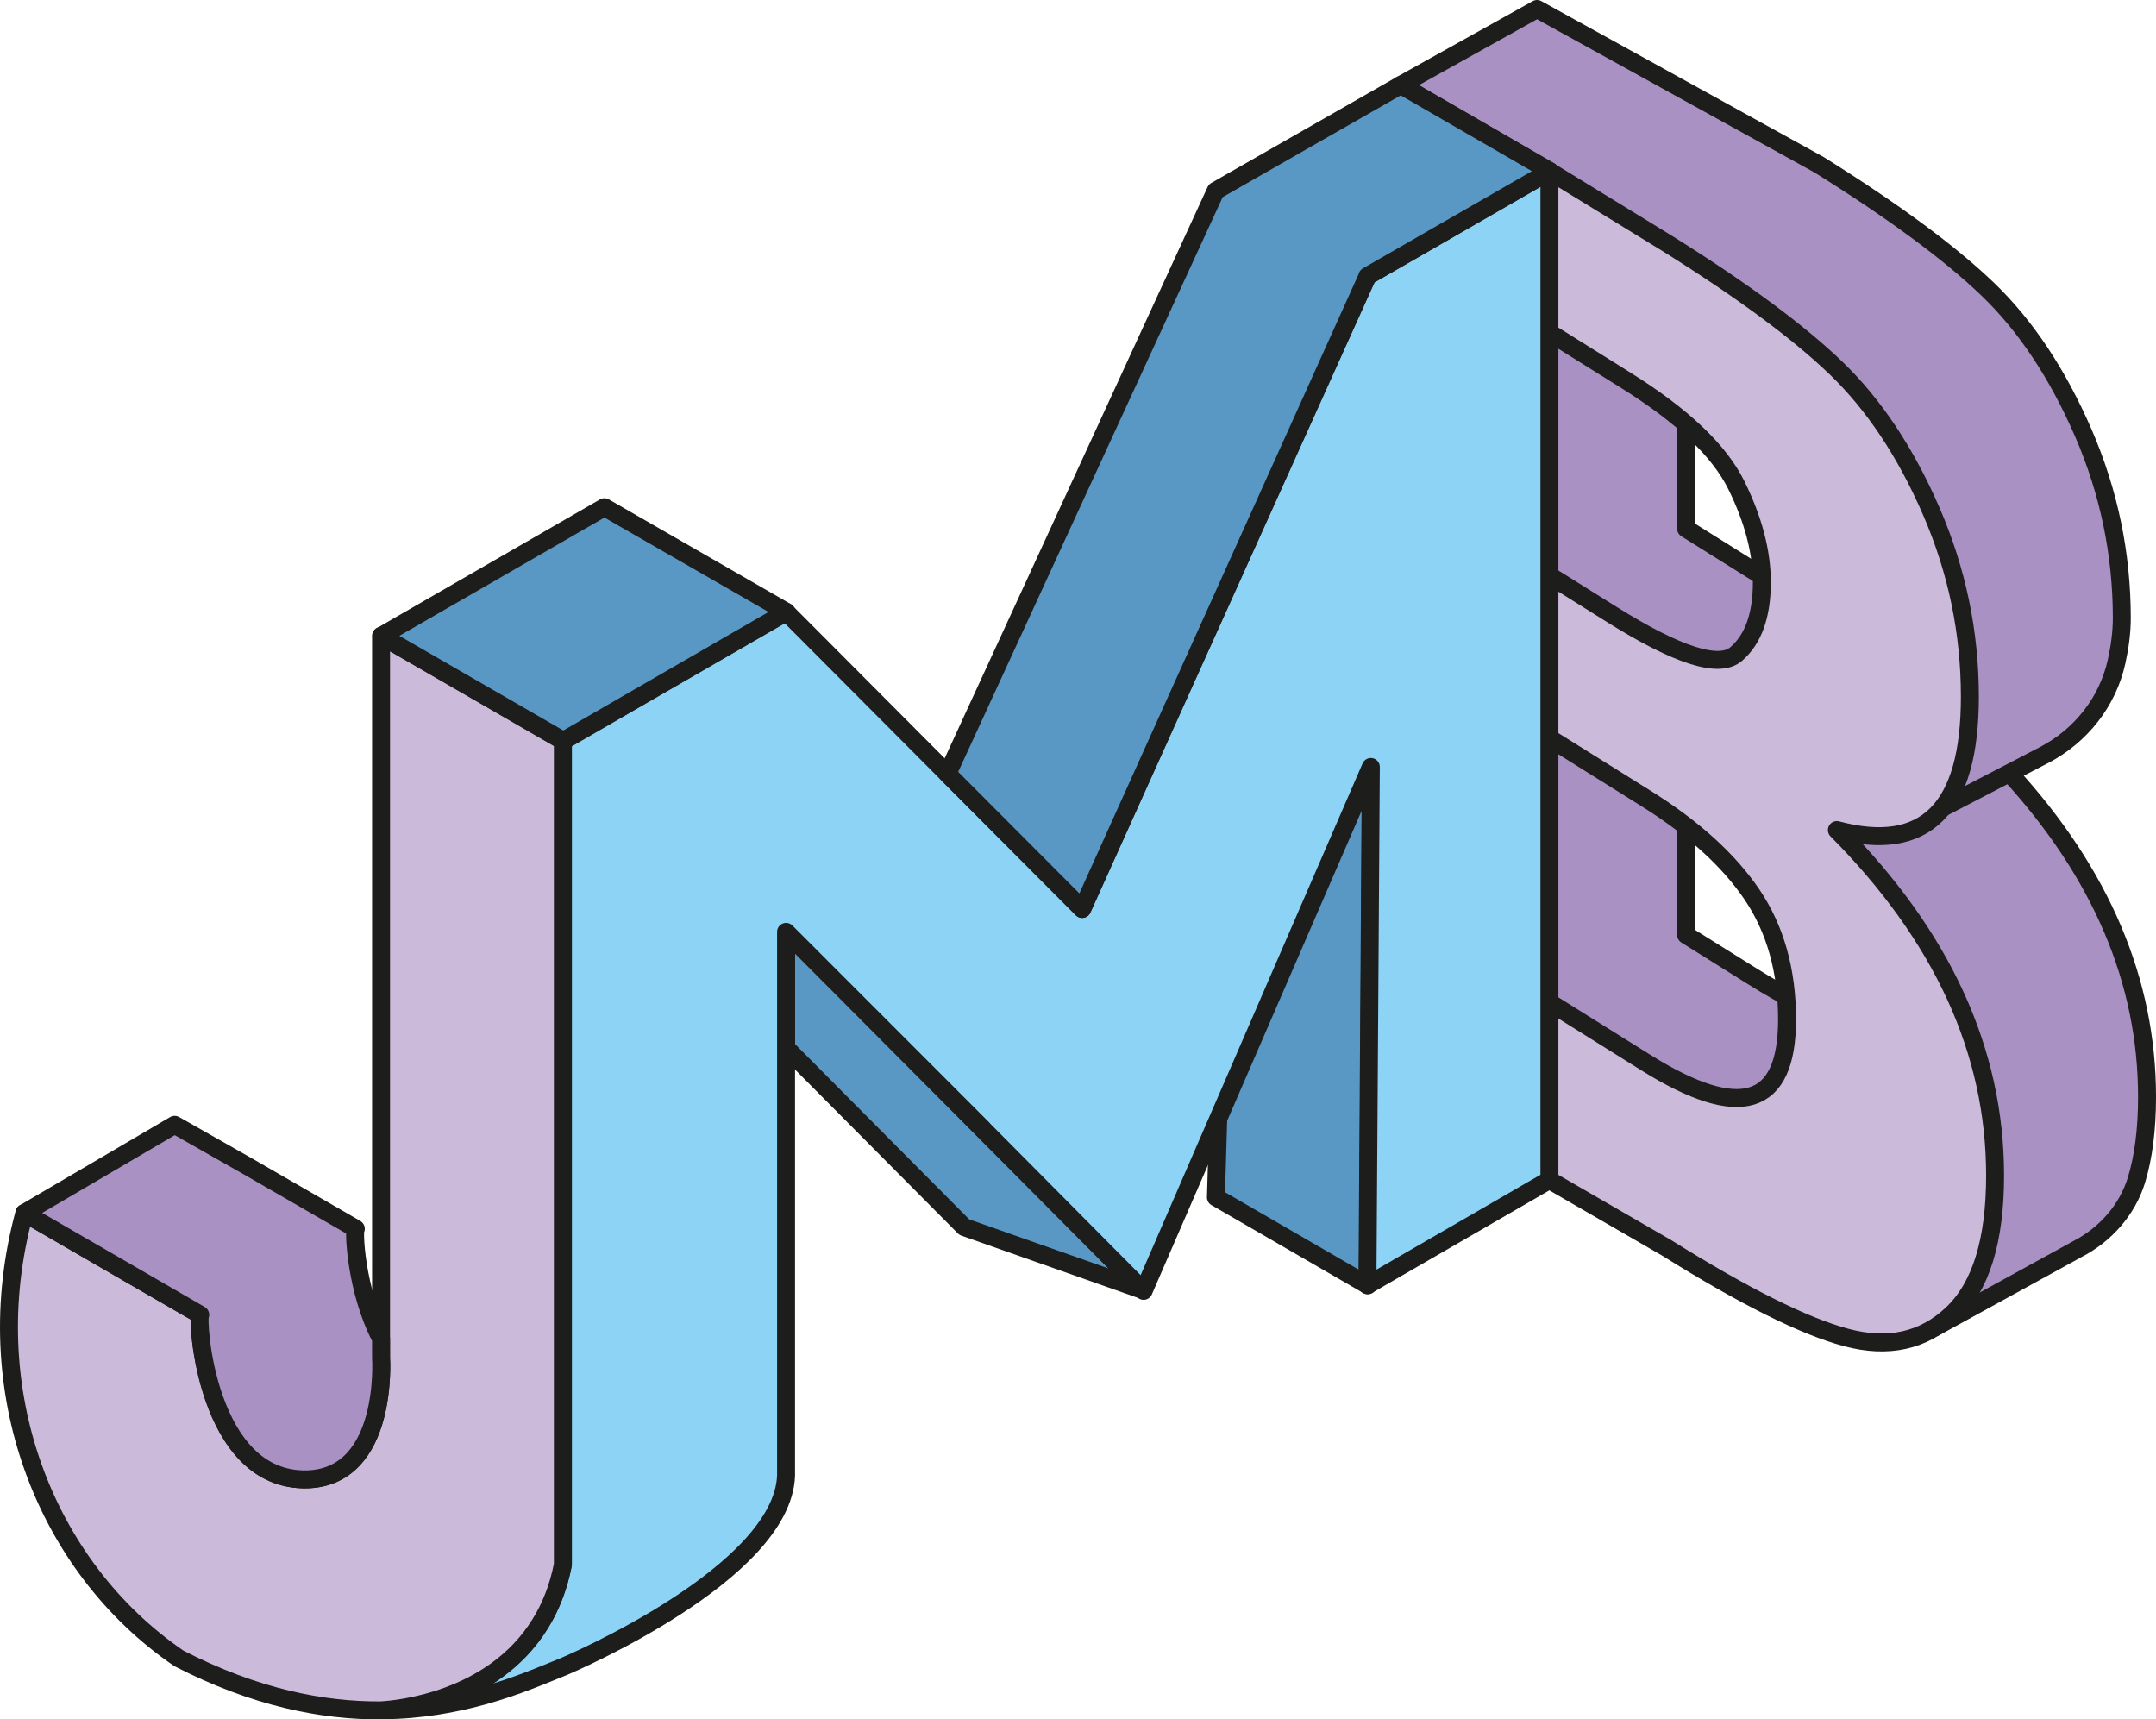 <?xml version="1.0" encoding="UTF-8"?>
<svg id="Calque_2" data-name="Calque 2" xmlns="http://www.w3.org/2000/svg" viewBox="0 0 240.24 191.56">
  <defs>
    <style>
      .cls-1 {
        fill: #a991c4;
      }

      .cls-1, .cls-2, .cls-3, .cls-4 {
        stroke: #1d1d1b;
        stroke-linecap: round;
        stroke-linejoin: round;
        stroke-width: 2px;
      }

      .cls-2 {
        fill: #8dd3f6;
      }

      .cls-3 {
        fill: #5997c4;
      }

      .cls-4 {
        fill: #ccbadb;
      }
    </style>
  </defs>
  <g id="Calque_6" data-name="Calque 6">
    <path class="cls-1" d="m223.9,86.13l-7.77,4.04,11.64-6.05c4.09-2.13,7.09-5.92,8.08-10.42.35-1.58.58-3.24.58-4.83,0-7.16-1.43-14.04-4.29-20.64-2.87-6.6-6.41-11.93-10.64-16-4.23-4.06-10.5-8.69-18.81-13.88L171.27,1l-15.19,8.47,16.57,9.6-5.38,89.54,35.42,21.67c5.06,3.16,9.41,5.59,13.12,7.33.75,4.02-.21,10.28-.21,10.28l15.87-8.72c3.1-1.6,5.54-4.32,6.58-7.66.79-2.56,1.19-5.67,1.19-9.3,0-12.9-5.12-24.92-15.34-36.08Zm-14.78,27.04c-1.9,1.66-6.52.19-13.87-4.4l-7.37-4.61v-27.06l9.04,5.65c6.23,3.89,3.71,7.6,5.61,11.44,1.9,3.84,4.03,5.57,4.03,8.96,0,3.66,4.46,8.37,2.56,10.02Zm0-45.26c-1.9,1.66-6.52.19-13.87-4.4l-7.37-4.61v-27.06l9.04,5.65c6.23,3.89,10.3,7.76,12.2,11.6,1.9,3.84,2.85,7.45,2.85,10.84,0,3.66-.95,6.32-2.85,7.98Z"/>
    <path class="cls-4" d="m172.65,19.07l13.11,8.04c8.31,5.19,14.58,9.82,18.81,13.88,4.23,4.07,7.78,9.4,10.64,16,2.86,6.6,4.29,13.48,4.29,20.64,0,12.52-4.94,17.47-14.82,14.85,11.75,11.83,17.63,24.66,17.63,38.49,0,7.27-1.6,12.41-4.79,15.42-3.19,3.01-7.13,3.88-11.82,2.62-4.69-1.26-11.34-4.58-19.95-9.96l-13.12-7.59V19.07Zm-.42,44.78l7.37,4.61c7.34,4.59,11.97,6.06,13.87,4.4,1.9-1.65,2.85-4.31,2.85-7.98,0-3.39-.95-7-2.85-10.84-1.9-3.84-5.97-7.7-12.2-11.6l-9.04-5.65v27.06Zm0,47.56l11.17,6.98c10.49,6.55,15.73,4.95,15.73-4.81,0-5.43-1.31-10.07-3.91-13.92-2.61-3.85-6.55-7.42-11.82-10.71l-11.17-6.98v29.44Z"/>
    <polygon class="cls-3" points="127.31 143.72 107.45 136.72 87.6 116.75 87.6 103.82 127.31 143.72"/>
    <polygon class="cls-3" points="135.49 133.4 152.42 143.2 152.8 82.6 135.87 120.29 135.49 133.4"/>
    <path class="cls-2" d="m172.65,19.07v112.39s-20.28,11.73-20.28,11.73l.38-57.74-25.32,58.37-17.9-18.03v-.02s-21.94-21.95-21.94-21.95v60.6c-.43,10.88-24.12,20.99-24.86,21.3h-.01c-2.16.87-5.12,2.16-8.8,3.19-3.24.9-7.05,1.61-11.37,1.64,1.91-.11,17.27-1.49,20.17-16.24v-91.77l24.87-14.37,32.99,33.1,31.78-70.5,20.29-11.7Z"/>
    <polygon class="cls-3" points="152.36 30.77 152.38 30.78 120.59 101.27 105.57 86.21 135.47 21.25 156.08 9.47 172.7 19.07 152.36 30.77"/>
    <path class="cls-4" d="m62.72,82.54v91.79c-.51,2.6-1.4,4.79-2.55,6.62-5.32,8.6-16.05,9.51-17.62,9.6-.13.01-.2.01-.2.01-6.38.03-13.9-1.41-22.41-5.79-14.94-10.19-22.6-29.91-17.22-49.63l16.01,9.27,3.59,2.07c-.43,0,.55,18.67,11.96,18.34,9.06-.33,8.18-13.5,8.18-13.5v-80.48l17.33,10.01,2.93,1.69Z"/>
    <polygon class="cls-3" points="62.77 82.54 42.5 70.84 67.35 56.51 87.64 68.18 62.77 82.54"/>
    <path class="cls-1" d="m34.28,164.82c-11.33.33-12.38-18.08-11.97-18.34l-3.58-2.07-16.01-9.27,16.74-9.82.57.32,7.66,4.35,11.66,6.73.3.18c-.27,0-.01,6.92,2.81,12.25v2.17s.88,13.17-8.18,13.5Z"/>
  </g>
</svg>